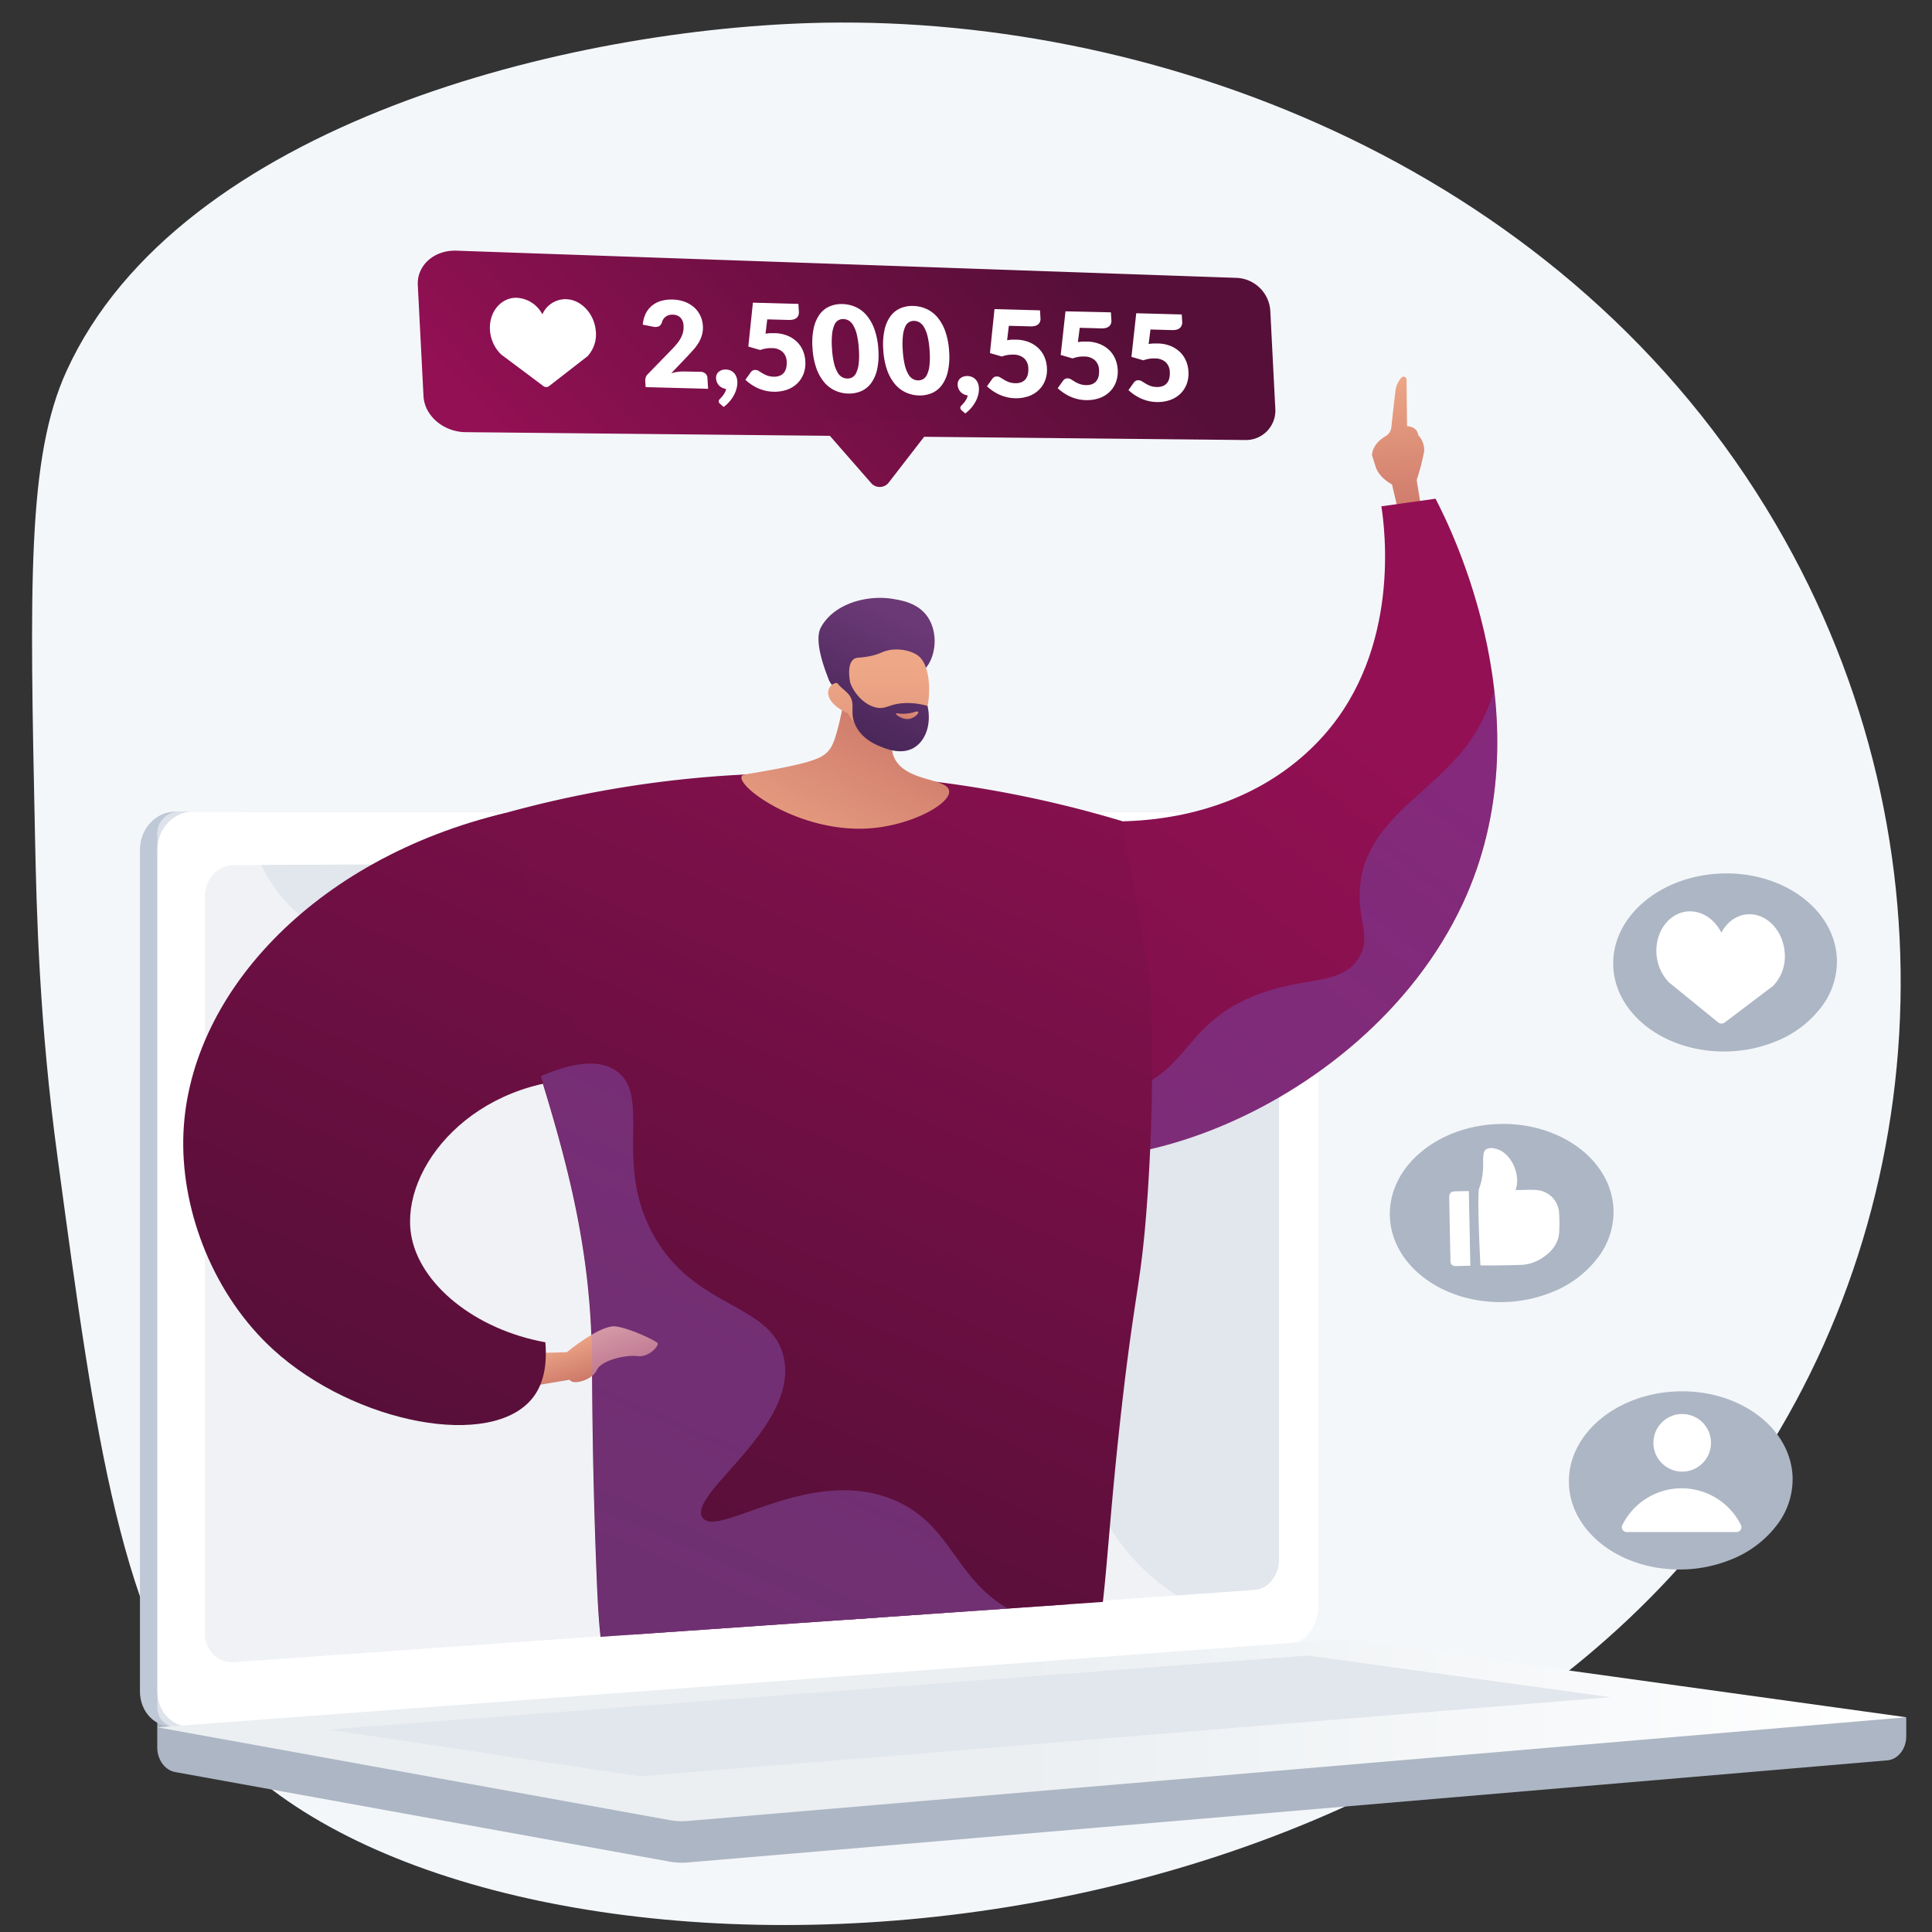 <?xml version="1.0" encoding="UTF-8"?> <svg xmlns="http://www.w3.org/2000/svg" xmlns:xlink="http://www.w3.org/1999/xlink" viewBox="0 0 600 600"><rect x="0" y="0" width="600" height="600" fill="#333333" stroke="none"/> <defs> <style>.cls-1{fill:none;}.cls-2{isolation:isolate;}.cls-3{fill:#f4f7fa;}.cls-4{fill:#adb6c4;}.cls-5{fill:#bfc8d6;}.cls-6,.cls-8{fill:#fff;}.cls-7{fill:#e2e6ed;}.cls-8{opacity:0.48;mix-blend-mode:soft-light;}.cls-9{fill:url(#linear-gradient);}.cls-10{fill:url(#linear-gradient-2);}.cls-11{fill:url(#linear-gradient-3);}.cls-12{clip-path:url(#clip-path);}.cls-13{fill:url(#linear-gradient-4);}.cls-14{fill:url(#linear-gradient-5);}.cls-15{fill:url(#linear-gradient-6);}.cls-16,.cls-18,.cls-27{opacity:0.3;mix-blend-mode:multiply;}.cls-16{fill:url(#linear-gradient-7);}.cls-17{fill:url(#linear-gradient-8);}.cls-18{fill:url(#linear-gradient-9);}.cls-19{fill:url(#linear-gradient-10);}.cls-20{fill:url(#linear-gradient-11);}.cls-21{fill:url(#linear-gradient-12);}.cls-22{fill:url(#linear-gradient-13);}.cls-23{fill:url(#linear-gradient-14);}.cls-24{fill:url(#linear-gradient-15);}.cls-25{fill:url(#linear-gradient-16);}.cls-26{fill:url(#linear-gradient-17);}.cls-27{fill:url(#linear-gradient-18);}</style> <linearGradient id="linear-gradient" x1="48.84" y1="537.38" x2="592" y2="537.38" gradientUnits="userSpaceOnUse"> <stop offset="0.49" stop-color="#ebeff2"></stop> <stop offset="1" stop-color="#fff"></stop> </linearGradient> <linearGradient id="linear-gradient-2" x1="432.79" y1="-176.05" x2="308.34" y2="-68.56" gradientTransform="matrix(1, -0.05, 0.05, 1, -112.29, 259.72)" gradientUnits="userSpaceOnUse"> <stop offset="0" stop-color="#560f38"></stop> <stop offset="1" stop-color="#931054"></stop> </linearGradient> <linearGradient id="linear-gradient-3" x1="453.83" y1="-161.32" x2="330.36" y2="-54.67" xlink:href="#linear-gradient-2"></linearGradient> <clipPath id="clip-path"> <polygon class="cls-1" points="148 511 364 496 473.98 258.28 527 77 53.73 187.91 48.16 489.78 148 511"></polygon> </clipPath> <linearGradient id="linear-gradient-4" x1="1149.33" y1="966.55" x2="1170.34" y2="1030.68" gradientTransform="translate(-436.92 -1109.02) rotate(14.55)" gradientUnits="userSpaceOnUse"> <stop offset="0" stop-color="#eea887"></stop> <stop offset="1" stop-color="#bd615c"></stop> </linearGradient> <linearGradient id="linear-gradient-5" x1="989.7" y1="1448.17" x2="1153.94" y2="1068.66" gradientTransform="translate(-436.92 -1109.02) rotate(14.55)" xlink:href="#linear-gradient-2"></linearGradient> <linearGradient id="linear-gradient-6" x1="671.08" y1="876.87" x2="576.37" y2="663.35" gradientTransform="translate(-250.45 -191.38) rotate(3.06)" gradientUnits="userSpaceOnUse"> <stop offset="0" stop-color="#311944"></stop> <stop offset="1" stop-color="#893976"></stop> </linearGradient> <linearGradient id="linear-gradient-7" x1="656.73" y1="882.69" x2="562.18" y2="669.55" xlink:href="#linear-gradient-6"></linearGradient> <linearGradient id="linear-gradient-8" x1="421.68" y1="441.44" x2="328.24" y2="230.8" gradientTransform="translate(-130.54 315.67) rotate(-3.98)" xlink:href="#linear-gradient-6"></linearGradient> <linearGradient id="linear-gradient-9" x1="1012.06" y1="1456.77" x2="1175.62" y2="1078.84" gradientTransform="translate(-436.92 -1109.02) rotate(14.55)" gradientUnits="userSpaceOnUse"> <stop offset="0" stop-color="#aa80f9"></stop> <stop offset="1" stop-color="#6165d7"></stop> </linearGradient> <linearGradient id="linear-gradient-10" x1="197.42" y1="483.09" x2="338.01" y2="158.25" gradientTransform="matrix(1, 0, 0, 1, 0, 0)" xlink:href="#linear-gradient-2"></linearGradient> <linearGradient id="linear-gradient-11" x1="756.68" y1="1783.9" x2="760.32" y2="1687.07" gradientTransform="translate(365.3 -1657.08) rotate(26.56)" xlink:href="#linear-gradient-4"></linearGradient> <linearGradient id="linear-gradient-12" x1="7958.61" y1="234.26" x2="7933.82" y2="171.3" gradientTransform="matrix(-1, -0.05, -0.05, 1, 8209.55, 411.8)" gradientUnits="userSpaceOnUse"> <stop offset="0" stop-color="#311944"></stop> <stop offset="1" stop-color="#6b3976"></stop> </linearGradient> <linearGradient id="linear-gradient-13" x1="-11.91" y1="-58.77" x2="-13.06" y2="33.68" gradientTransform="matrix(1, -0.01, 0.01, 1, 285.46, 265.38)" xlink:href="#linear-gradient-4"></linearGradient> <linearGradient id="linear-gradient-14" x1="7951.16" y1="237.67" x2="7926.03" y2="173.86" xlink:href="#linear-gradient-12"></linearGradient> <linearGradient id="linear-gradient-15" x1="7926.87" y1="199.53" x2="7928.14" y2="210.87" gradientTransform="matrix(-1, -0.05, -0.05, 1, 8209.55, 411.8)" xlink:href="#linear-gradient-4"></linearGradient> <linearGradient id="linear-gradient-16" x1="180.95" y1="414.14" x2="187.46" y2="434.03" gradientTransform="matrix(1, 0, 0, 1, 0, 0)" xlink:href="#linear-gradient-4"></linearGradient> <linearGradient id="linear-gradient-17" x1="91.4" y1="432.8" x2="231.45" y2="109.2" gradientTransform="matrix(1, 0, 0, 1, 0, 0)" xlink:href="#linear-gradient-2"></linearGradient> <linearGradient id="linear-gradient-18" x1="223.35" y1="493.83" x2="365.47" y2="165.45" gradientTransform="matrix(1, 0, 0, 1, 0, 0)" xlink:href="#linear-gradient-9"></linearGradient> </defs> <title>serv</title> <g class="cls-2"> <g id="Layer_1" data-name="Layer 1"> <path class="cls-3" d="M256.13,7.05C177.44,8.44,55.69,38.36,20.65,115.25,8.41,142.1,9.24,181.58,10.89,260.54c.49,23.21,1.29,57,7,99C29.64,446.73,37.67,506.08,68,540.64c76.07,86.6,350.85,84.09,468.18-71.81,64-85,73.86-206,15.33-306C487.1,52.74,361.48,5.19,256.13,7.05Z"></path> <path class="cls-4" d="M592,533.31,48.84,528.53v14.13c0,3.83,2.37,7.09,5.58,7.67L208,578.15a20.93,20.93,0,0,0,5.51.26L586.1,546.7c3.33-.28,5.9-3.55,5.9-7.49Z"></path> <path class="cls-5" d="M394.89,510.41,54.46,536.25c-6.09.46-11-4.45-11-11V263.87c0-6.52,5-11.81,11-11.81H394.89c5,0,9.08,4.78,9.08,10.68V499C404,504.94,399.91,510,394.89,510.41Z"></path> <path class="cls-6" d="M400.32,510.41,59.89,536.25c-6.09.46-11-4.45-11-11V263.87c0-6.52,5-11.81,11-11.81H400.32c5,0,9.08,4.78,9.08,10.68V499C409.39,504.94,405.34,510,400.32,510.41Z"></path> <path class="cls-7" d="M389.71,493.75,72.64,516.2c-5,.35-9-3.68-9-9V278.33c0-5.33,4-9.66,9-9.68l317.08-1.41c4.14,0,7.49,3.9,7.49,8.75V484.43C397.2,489.29,393.85,493.46,389.71,493.75Z"></path> <path class="cls-6" d="M242.12,259.2a3.95,3.95,0,1,1-3.92-4.4A4.19,4.19,0,0,1,242.12,259.2Z"></path> <path class="cls-8" d="M318.3,438.71c-26.24-15.17-46.88,4.05-66.8-14.91-12.07-11.5-6.15-20.07-21-37.25-16.45-19-27.17-12.63-43.7-29.76-20.91-21.65-10.45-38.5-28.46-54-21.85-18.86-45.41-1.4-66.21-19.49-9-7.8-13.89-19.14-16.46-31.21H55.3A6.71,6.71,0,0,0,48.84,259V530c0,3.83,2.9,6.71,6.46,6.44l347-26.45a5.55,5.55,0,0,0,4.18-2.75c-25.4-1-41-10.14-51-19.59C336,469.11,339.34,450.87,318.3,438.71Z"></path> <path class="cls-9" d="M413.89,509.24l-365,27.2L208,565.26a20.92,20.92,0,0,0,5.51.26L592,533.31,419.69,509.42A27.42,27.42,0,0,0,413.89,509.24Z"></path> <polygon class="cls-7" points="102.11 537.12 406.02 514.14 500.08 527.07 198.78 551.64 102.11 537.12"></polygon> <path class="cls-4" d="M431.63,377.53c-.36-15.27,14.9-28,34.09-28.47s35,11.56,35.38,26.84a23.39,23.39,0,0,1-4.32,13.93,33.15,33.15,0,0,1-15,11.54,42.15,42.15,0,0,1-14.78,3C447.83,404.82,432,392.8,431.63,377.53Z"></path> <path class="cls-6" d="M459.76,393c-.68-13.06-.8-22.59-.45-23.75.07-.25.21-.57.38-1.12,1.85-6,0-9.77,1.79-11.16a3.5,3.5,0,0,1,2.8-.26c4.34.78,7.48,6.64,6.79,11.27a8.49,8.49,0,0,1-.4,1.59h.76c1.92,0,3.86-.15,5.77,0a7.57,7.57,0,0,1,7,7.23,44.35,44.35,0,0,1,0,6.17c-.31,3.26-2.24,5.61-4.84,7.43a13.2,13.2,0,0,1-4.89,2.16,12.59,12.59,0,0,1-2.23.26C467.75,393,460.74,393,459.76,393Z"></path> <path class="cls-6" d="M456.16,369.9l.47,23.2c-1.66,0-3.28.11-4.91.08a1.41,1.41,0,0,1-1.26-1.54c0-1.5-.07-3-.1-4.51q-.15-7.6-.3-15.2c0-1.35.51-1.92,1.84-1.95Z"></path> <path class="cls-10" d="M384.14,86.3,141.75,77.85c-6.9-.24-12.28,4.53-12,10.65l1.77,34.5c.31,6.12,6.19,11.14,13.08,11.21l242.08,2.44a9.14,9.14,0,0,0,9.38-9.7l-1.56-30.49A10.93,10.93,0,0,0,384.14,86.3Z"></path> <path class="cls-11" d="M276,149.87a3.53,3.53,0,0,1-5.45.16l-16.91-19.35,36.85.45Z"></path> <path class="cls-6" d="M185,102.51c-.53-5-4.25-9.11-8.63-9.56a7.83,7.83,0,0,0-7.93,4.68A9.51,9.51,0,0,0,160,92.47c-4.43.2-7.83,4.18-7.86,9.23a11.58,11.58,0,0,0,3.53,8.41l13.07,9.78a1.46,1.46,0,0,0,1.8,0l11.92-9.26A10,10,0,0,0,185,102.51Z"></path> <path class="cls-6" d="M217.54,115.47a2.29,2.29,0,0,1,1.53.55,1.94,1.94,0,0,1,.63,1.37l.21,3.36-19.4-.52-.12-1.87a3.21,3.21,0,0,1,.15-1.15,2.47,2.47,0,0,1,.72-1.1l7.46-7.68a22.87,22.87,0,0,0,1.66-1.87,10.56,10.56,0,0,0,1.14-1.77,7.44,7.44,0,0,0,.63-1.75,6.81,6.81,0,0,0,.13-1.87,3.89,3.89,0,0,0-.94-2.51,3.34,3.34,0,0,0-2.45-.93,3.3,3.3,0,0,0-2.16.62,3.09,3.09,0,0,0-1.13,1.66,2.15,2.15,0,0,1-1,1.34,3,3,0,0,1-1.83.1l-3.14-.62a9.38,9.38,0,0,1,.94-3.52,7.51,7.51,0,0,1,2-2.46,7.84,7.84,0,0,1,2.83-1.42,11.87,11.87,0,0,1,3.51-.4,11.35,11.35,0,0,1,3.72.69,9.31,9.31,0,0,1,2.9,1.71,8,8,0,0,1,1.93,2.54,8.52,8.52,0,0,1,.82,3.2,8.35,8.35,0,0,1-.25,2.75,9.77,9.77,0,0,1-1,2.39,14.77,14.77,0,0,1-1.57,2.18q-.91,1-1.94,2.12l-5.06,5.31a15,15,0,0,1,2-.43,11.51,11.51,0,0,1,1.88-.12Z"></path> <path class="cls-6" d="M223.67,125.46a1.13,1.13,0,0,1-.47-.83.72.72,0,0,1,.11-.4,1.5,1.5,0,0,1,.3-.37l.5-.54q.28-.32.56-.7a5.75,5.75,0,0,0,.5-.84,3.84,3.84,0,0,0,.33-1,3.51,3.51,0,0,1-1.19-.35,3.39,3.39,0,0,1-1-.71,3.42,3.42,0,0,1-.65-1,3.55,3.55,0,0,1-.28-1.21,2.59,2.59,0,0,1,.16-1.1,2.31,2.31,0,0,1,.6-.88,2.87,2.87,0,0,1,1-.58,3.41,3.41,0,0,1,1.28-.19,3.69,3.69,0,0,1,1.5.33,3.39,3.39,0,0,1,1.09.81,3.61,3.61,0,0,1,.69,1.16,4.78,4.78,0,0,1,.28,1.36,7,7,0,0,1-.18,2,9.11,9.11,0,0,1-.77,2.1,11.14,11.14,0,0,1-1.36,2.05,10.65,10.65,0,0,1-1.93,1.81Z"></path> <path class="cls-6" d="M237.74,103.64a13.16,13.16,0,0,1,1.48-.17q.72,0,1.4,0a11,11,0,0,1,3.89.76,9.17,9.17,0,0,1,2.92,1.86,8.36,8.36,0,0,1,1.88,2.7,9.59,9.59,0,0,1,.78,3.27,9.44,9.44,0,0,1-.53,4,8.18,8.18,0,0,1-2,3.05,8.76,8.76,0,0,1-3.22,1.94,11.68,11.68,0,0,1-4.21.6,11.81,11.81,0,0,1-2.58-.35,13.47,13.47,0,0,1-2.34-.82,13.79,13.79,0,0,1-2-1.15,14.86,14.86,0,0,1-1.73-1.38l1.67-2.34a1.73,1.73,0,0,1,.63-.55,1.64,1.64,0,0,1,.8-.17,2.16,2.16,0,0,1,1.09.34l1.14.7a9.1,9.1,0,0,0,1.43.7,5.9,5.9,0,0,0,2,.35,4.57,4.57,0,0,0,2-.33,3.16,3.16,0,0,0,1.29-1,3.84,3.84,0,0,0,.66-1.53,7.14,7.14,0,0,0,.12-1.89,4.24,4.24,0,0,0-1.33-3,5,5,0,0,0-3.29-1.12,9.53,9.53,0,0,0-3.59.59l-3.7-1.07L233.82,94l14.13.38.15,2.39a2.85,2.85,0,0,1-.12,1.08,2,2,0,0,1-.54.83,2.47,2.47,0,0,1-1,.53,5.5,5.5,0,0,1-1.58.15l-6.59-.18Z"></path> <path class="cls-6" d="M272.78,108.59a21.25,21.25,0,0,1-.39,6.16,11.37,11.37,0,0,1-1.88,4.27,7.6,7.6,0,0,1-3.1,2.47,9.42,9.42,0,0,1-4,.73,10.34,10.34,0,0,1-4.12-.95,9.79,9.79,0,0,1-3.39-2.64,14,14,0,0,1-2.41-4.39,23,23,0,0,1-1.16-6.2,21.5,21.5,0,0,1,.38-6.16,11.37,11.37,0,0,1,1.86-4.27,7.49,7.49,0,0,1,3.07-2.46,9.39,9.39,0,0,1,4-.72,10.57,10.57,0,0,1,4.14.94A9.74,9.74,0,0,1,269.19,98a14.08,14.08,0,0,1,2.42,4.39A22.74,22.74,0,0,1,272.78,108.59Zm-6.06-.16a25,25,0,0,0-.65-4.63,10.23,10.23,0,0,0-1.14-2.85,3.92,3.92,0,0,0-1.44-1.45,3.6,3.6,0,0,0-1.56-.42,3.12,3.12,0,0,0-1.5.34,2.94,2.94,0,0,0-1.24,1.37,8.91,8.91,0,0,0-.75,2.8,24.6,24.6,0,0,0-.06,4.61,25.62,25.62,0,0,0,.64,4.64,10.62,10.62,0,0,0,1.11,2.85,3.82,3.82,0,0,0,1.42,1.45,3.54,3.54,0,0,0,1.55.42,3.18,3.18,0,0,0,1.51-.34,3,3,0,0,0,1.27-1.38,8.8,8.8,0,0,0,.78-2.8A23.94,23.94,0,0,0,266.72,108.43Z"></path> <path class="cls-6" d="M294.76,109.18a21.24,21.24,0,0,1-.39,6.16,11.36,11.36,0,0,1-1.88,4.27,7.6,7.6,0,0,1-3.1,2.47,9.42,9.42,0,0,1-4,.73,10.34,10.34,0,0,1-4.12-.95,9.79,9.79,0,0,1-3.39-2.64,14,14,0,0,1-2.41-4.39,23,23,0,0,1-1.16-6.2,21.5,21.5,0,0,1,.38-6.16,11.37,11.37,0,0,1,1.86-4.27,7.49,7.49,0,0,1,3.07-2.46,9.39,9.39,0,0,1,4-.72,10.57,10.57,0,0,1,4.14.94,9.74,9.74,0,0,1,3.42,2.64,14.08,14.08,0,0,1,2.42,4.39A22.74,22.74,0,0,1,294.76,109.18ZM288.7,109a25,25,0,0,0-.65-4.63,10.23,10.23,0,0,0-1.14-2.85,3.92,3.92,0,0,0-1.44-1.45,3.6,3.6,0,0,0-1.56-.42,3.12,3.12,0,0,0-1.5.34,2.94,2.94,0,0,0-1.24,1.37,8.91,8.91,0,0,0-.75,2.8,24.6,24.6,0,0,0-.06,4.61,25.62,25.62,0,0,0,.64,4.64,10.62,10.62,0,0,0,1.11,2.85,3.82,3.82,0,0,0,1.42,1.45,3.54,3.54,0,0,0,1.55.42,3.18,3.18,0,0,0,1.51-.34,3,3,0,0,0,1.27-1.38,8.8,8.8,0,0,0,.78-2.8A23.94,23.94,0,0,0,288.7,109Z"></path> <path class="cls-6" d="M298.7,127.48a1.13,1.13,0,0,1-.47-.83.72.72,0,0,1,.11-.4,1.5,1.5,0,0,1,.3-.37l.5-.54q.28-.32.56-.7a5.75,5.75,0,0,0,.5-.84,3.84,3.84,0,0,0,.33-1,3.51,3.51,0,0,1-1.19-.35,3.39,3.39,0,0,1-1-.71,3.42,3.42,0,0,1-.65-1,3.55,3.55,0,0,1-.28-1.21,2.59,2.59,0,0,1,.16-1.1,2.31,2.31,0,0,1,.6-.88,2.87,2.87,0,0,1,1-.58,3.41,3.41,0,0,1,1.28-.19,3.69,3.69,0,0,1,1.5.33,3.39,3.39,0,0,1,1.09.81,3.63,3.63,0,0,1,.69,1.16,4.79,4.79,0,0,1,.28,1.36,7,7,0,0,1-.18,2,9.11,9.11,0,0,1-.77,2.1,11.14,11.14,0,0,1-1.36,2.05,10.65,10.65,0,0,1-1.93,1.81Z"></path> <path class="cls-6" d="M312.77,105.66a13.12,13.12,0,0,1,1.48-.17c.48,0,.94,0,1.4,0a11,11,0,0,1,3.89.76,9.19,9.19,0,0,1,2.92,1.86,8.36,8.36,0,0,1,1.88,2.7,9.59,9.59,0,0,1,.78,3.27,9.42,9.42,0,0,1-.53,4,8.17,8.17,0,0,1-2,3.05,8.75,8.75,0,0,1-3.22,1.94,11.67,11.67,0,0,1-4.21.6,11.81,11.81,0,0,1-2.58-.35,13.44,13.44,0,0,1-2.34-.82,13.76,13.76,0,0,1-2-1.15,14.84,14.84,0,0,1-1.73-1.38l1.67-2.34a1.72,1.72,0,0,1,.63-.55,1.65,1.65,0,0,1,.8-.17,2.16,2.16,0,0,1,1.09.34l1.14.7a9.09,9.09,0,0,0,1.44.7,5.9,5.9,0,0,0,2,.35,4.56,4.56,0,0,0,2-.33,3.16,3.16,0,0,0,1.29-1,3.85,3.85,0,0,0,.66-1.53,7.13,7.13,0,0,0,.12-1.89,4.24,4.24,0,0,0-1.33-3,5,5,0,0,0-3.29-1.12,9.53,9.53,0,0,0-3.59.59l-3.7-1.07L308.85,96l14.13.38.15,2.39a2.84,2.84,0,0,1-.12,1.08,2,2,0,0,1-.54.83,2.47,2.47,0,0,1-1,.53,5.5,5.5,0,0,1-1.58.15l-6.59-.18Z"></path> <path class="cls-6" d="M334.75,106.25a13.13,13.13,0,0,1,1.48-.17q.72,0,1.4,0a11,11,0,0,1,3.89.76,9.18,9.18,0,0,1,2.92,1.86,8.35,8.35,0,0,1,1.88,2.7,9.58,9.58,0,0,1,.78,3.27,9.42,9.42,0,0,1-.53,4,8.17,8.17,0,0,1-2,3.05,8.76,8.76,0,0,1-3.22,1.94,11.68,11.68,0,0,1-4.21.6,11.82,11.82,0,0,1-2.59-.35,13.46,13.46,0,0,1-2.34-.82,13.76,13.76,0,0,1-2-1.15,14.83,14.83,0,0,1-1.73-1.38l1.67-2.34a1.73,1.73,0,0,1,.63-.55,1.65,1.65,0,0,1,.8-.17,2.16,2.16,0,0,1,1.09.34l1.14.7a9.11,9.11,0,0,0,1.44.7,5.9,5.9,0,0,0,2,.35,4.57,4.57,0,0,0,2-.33,3.16,3.16,0,0,0,1.29-1,3.84,3.84,0,0,0,.66-1.53,7.13,7.13,0,0,0,.12-1.89,4.24,4.24,0,0,0-1.33-3,5,5,0,0,0-3.29-1.12,9.53,9.53,0,0,0-3.59.59l-3.7-1.07,1.49-13.55L345,97l.15,2.39a2.84,2.84,0,0,1-.12,1.08,2,2,0,0,1-.54.83,2.48,2.48,0,0,1-1,.53,5.51,5.51,0,0,1-1.58.15l-6.59-.18Z"></path> <path class="cls-6" d="M356.72,106.84a13.13,13.13,0,0,1,1.48-.17q.72,0,1.4,0a11,11,0,0,1,3.89.76,9.18,9.18,0,0,1,2.92,1.86,8.35,8.35,0,0,1,1.88,2.7,9.58,9.58,0,0,1,.78,3.27,9.42,9.42,0,0,1-.53,4,8.17,8.17,0,0,1-2,3.05,8.76,8.76,0,0,1-3.22,1.94,11.67,11.67,0,0,1-4.21.6,11.82,11.82,0,0,1-2.59-.35,13.46,13.46,0,0,1-2.34-.82,13.76,13.76,0,0,1-2-1.15,14.83,14.83,0,0,1-1.73-1.38l1.67-2.34a1.73,1.73,0,0,1,.63-.55,1.65,1.65,0,0,1,.8-.17,2.16,2.16,0,0,1,1.09.34l1.14.7a9.11,9.11,0,0,0,1.44.7,5.9,5.9,0,0,0,2,.35,4.57,4.57,0,0,0,2-.33,3.16,3.16,0,0,0,1.29-1,3.84,3.84,0,0,0,.66-1.53,7.13,7.13,0,0,0,.12-1.89,4.24,4.24,0,0,0-1.33-3,5,5,0,0,0-3.29-1.12,9.53,9.53,0,0,0-3.59.59l-3.7-1.07,1.49-13.55,14.13.38.15,2.39A2.84,2.84,0,0,1,367,101a2,2,0,0,1-.54.83,2.48,2.48,0,0,1-1,.53,5.51,5.51,0,0,1-1.58.15l-6.59-.18Z"></path> <path class="cls-4" d="M501,299.73c-.36-15.27,14.9-28,34.09-28.47s35,11.56,35.38,26.84A23.39,23.39,0,0,1,566.19,312a33.15,33.15,0,0,1-15,11.54,42.15,42.15,0,0,1-14.78,3C517.24,327,501.4,315,501,299.73Z"></path> <path class="cls-6" d="M554.27,296.09c-.33-6.21-4.55-11.43-9.8-12.09-4.18-.53-7.9,1.84-9.88,5.66-2-4-5.74-6.74-10-6.63-5.42.15-9.81,5.06-10.16,11.39A14.23,14.23,0,0,0,518.21,305l15.29,12.45a1.72,1.72,0,0,0,2.18.06l15-11.36A13.17,13.17,0,0,0,554.27,296.09Z"></path> <path class="cls-4" d="M487.24,460.57c-.36-15.27,14.9-28,34.09-28.47s35,11.56,35.38,26.84a23.39,23.39,0,0,1-4.32,13.93,33.15,33.15,0,0,1-15,11.54,42.15,42.15,0,0,1-14.78,3C503.44,487.86,487.6,475.84,487.24,460.57Z"></path> <circle class="cls-6" cx="522.42" cy="448.08" r="8.95"></circle> <path class="cls-6" d="M540.67,473.63a20.56,20.56,0,0,0-36.84,0,1.52,1.52,0,0,0,.06,1.43,1.47,1.47,0,0,0,1.2.73h34.3a1.47,1.47,0,0,0,1.2-.73A1.52,1.52,0,0,0,540.67,473.63Z"></path> <g class="cls-12"> <path class="cls-13" d="M434.62,160.29l-2.33-9.85s-4-2-5.08-5.52l-1.12-3.52s-.13-3.42,4.2-5.93a3.56,3.56,0,0,0,1.79-2.68c.37-3.41,1.14-10.37,1.4-12.14a7.52,7.52,0,0,1,1.75-3.35.89.89,0,0,1,1.58.55l.16,14.5s3.12,0,3.49,2.79a6.84,6.84,0,0,1,1.84,4.95,70.23,70.23,0,0,1-2.34,9l1.66,10.18Z"></path> <path class="cls-14" d="M429,157.24c1,6.5,6.16,44.22-18,71.27-26.85,30-74.78,34.2-119,14.72-2,6.1-29.41,74.64,3.69,104.18,35.73,31.89,127.69-.79,158.51-66.63,26.49-56.59-3.47-116.46-8.38-125.9Z"></path> <path class="cls-15" d="M333.05,451a1349.1,1349.1,0,0,0,3.09,159.6,1372.84,1372.84,0,0,0,21.64,157.51l-16.27,2.6c-12.86-14.27-28.84-36.22-35.56-65.48-4.16-18.14-2-27-4.08-49-3.32-35-12.77-54.08-22-82.9-8.32-25.86-17.76-63.49-21.29-112.93Z"></path> <path class="cls-16" d="M325.58,672.62c-5.95-24.23-17.39-31.09-17.8-53.69-.29-16,5.35-17,5-32.35-.57-23.22-13.91-35.9-20.6-50.73-7.06-15.64-9.76-40.43,9.27-80.9l-42.89,5.41c3.53,49.44,13,87.07,21.29,112.93,9.27,28.82,18.72,47.9,22,82.9,2.09,22-.08,30.86,4.08,49,6.71,29.26,22.69,51.21,35.56,65.48l4.14-.66c-13.91-17.63-18.82-32.95-20.06-45.22C323.56,704.82,331.59,697.07,325.58,672.62Z"></path> <path class="cls-17" d="M279.2,446.33q-9.57,89.58-17.51,182.47-5.93,69.64-10.58,137.54l-16.22.24a204.83,204.83,0,0,1-14.46-46c-4.49-24-2.44-37.8-3.68-62.33-1.39-27.51-5.16-33.85-10.59-68.89-11-71-16.51-106.49.95-126.72C212.79,456,230.39,439.79,279.2,446.33Z"></path> <path class="cls-18" d="M464,214.32a53.9,53.9,0,0,1-8.33,17c-11.62,15.63-31.72,23.79-33.32,44.4-.8,10.3,3.67,15.25-.37,21.77-5.72,9.24-18.32,5.19-34.79,12.8-14.57,6.74-17.66,15.91-26,22.68-11.28,9.15-32.7,14.32-77-1.94a45.55,45.55,0,0,0,11.44,16.41c35.73,31.89,127.69-.79,158.51-66.63C464.85,258,466.36,234.69,464,214.32Z"></path> <path class="cls-19" d="M139.91,257.68a341.39,341.39,0,0,1,127.48-17A351.54,351.54,0,0,1,348.45,255l8.88,50.51a607.81,607.81,0,0,1-1,66.56c-1.87,26.89-3.69,27.25-8,65.14-7,61.72-4,78-16.3,85-8,4.54-10.83-1.4-51.27-7-27-3.71-40.69-5.47-54.28-1.25-18.45,5.72-24.61,16.23-32.2,12.45-7.27-3.62-8.19-16.54-9.07-39-1.35-34.7-1.27-58.25-1.39-66.68-.57-38.7-10.09-68.45-22.27-106.5A529.52,529.52,0,0,0,139.91,257.68Z"></path> <path class="cls-20" d="M263.77,202a116.12,116.12,0,0,1-3.19,22.7c-1.48,6-2.39,7.52-3.52,8.72-1.7,1.81-4.21,3.25-18.08,5.78-7.53,1.37-8.49,1.25-8.69,2-1,3.62,18.64,17.6,39.83,16.05,13-.95,25.16-7.64,24.64-11.64s-13.54-2.78-17-10.23c-2.41-5.18,1-12.06,4.81-17.69C279.46,210.92,266.85,208.79,263.77,202Z"></path> <path class="cls-21" d="M287.51,207.47c3.27-3.93,3.83-11.12.56-15.91-2.82-4.12-7.55-5-10.38-5.5-8.19-1.5-18.75,1.33-22.77,8.82-2.37,4.44,1.75,14.25,2.38,16,.72,2,2.17,2.75,3.47,4.31,1.8,2.16,4.62,5.58,9.21,11.31a34.67,34.67,0,0,1,2.17-5.57,30.16,30.16,0,0,1,4.26-6.44C281,209.43,284.42,211.19,287.51,207.47Z"></path> <path class="cls-22" d="M263.28,221.49s4.94,9.43,15.76,9.45c9.71,0,12.28-22,6.35-27.1-2-1.7-6.07-2.62-9.48-1.89-2,.44-2.72,1.23-6,1.87-3,.6-3.87.2-4.81.92-1.18.9-2.13,3.22-.58,9.8-1.74-2-3.91-2.9-5.51-2.25a3.26,3.26,0,0,0-1.35,1.19C256.16,215.91,258.24,219.28,263.28,221.49Z"></path> <path class="cls-23" d="M264.71,203.39c.45.38-1.07,2.06-1.3,4.56-.46,4.85,4.06,11,9,11.84,2.9.49,3.79-1.25,8.64-1.44a21.83,21.83,0,0,1,7,.89c1.24,5.45-.47,10.68-4.11,12.91-3.91,2.4-8.64.46-10.62-.35-1.32-.54-5.56-2.27-7.6-6.46-2.13-4.36.31-6.74-2.23-9.76-1.28-1.52-3-2.26-4.62-5.15a14.06,14.06,0,0,1-.88-1.93C260.6,206,264.07,202.83,264.71,203.39Z"></path> <path class="cls-24" d="M284.41,221a11.51,11.51,0,0,1-5.74.52c-.17,0-.37,0-.4.11-.1.34,2.13,2.06,4.3,1.6,1.54-.33,2.79-1.71,2.61-2.1C285.1,220.95,284.75,220.94,284.41,221Z"></path> <path class="cls-25" d="M166.48,420.21l9.56-.27s10.49-8.72,15.27-8,11.95,4.31,12.82,5.06-2.62,4.65-6.12,4.16-11.28,1.22-12.67,4.33-7.42,4.84-8.45,3L164,430.66Z"></path> <path class="cls-26" d="M169.37,416.86c.67,8.09-1,13.52-3.89,17.19-12.61,16.25-55.28,8.13-80.5-14.81-18.6-16.92-28.43-42.6-28.07-65.36.71-44.41,40.49-87.27,100.14-101.43L183.73,335c-37-.24-59.37,27.88-56.06,48.4C130.14,398.68,147.37,412.87,169.37,416.86Z"></path> <path class="cls-27" d="M316.32,501.29C296.42,491.95,296.53,474.07,278,466c-26.36-11.46-55.35,12.21-59.86,5.24-4.69-7.24,29.9-27.92,25.28-49.56-3.66-17.18-27.8-14.83-40.68-38.49-12.2-22.4-.37-42.56-11.18-50.48-3.87-2.84-10.69-4.07-23.6,1.49,9,29.13,15.46,54.81,15.93,86.47.12,8.43,0,32,1.39,66.68.88,22.5,1.8,35.42,9.07,39,7.59,3.78,13.75-6.73,32.2-12.45,13.58-4.22,27.3-2.45,54.28,1.25,40.44,5.56,43.31,11.49,51.27,7,5.19-3,7.66-7.61,9.31-16.65A49.72,49.72,0,0,1,316.32,501.29Z"></path> </g> </g> </g> </svg> 